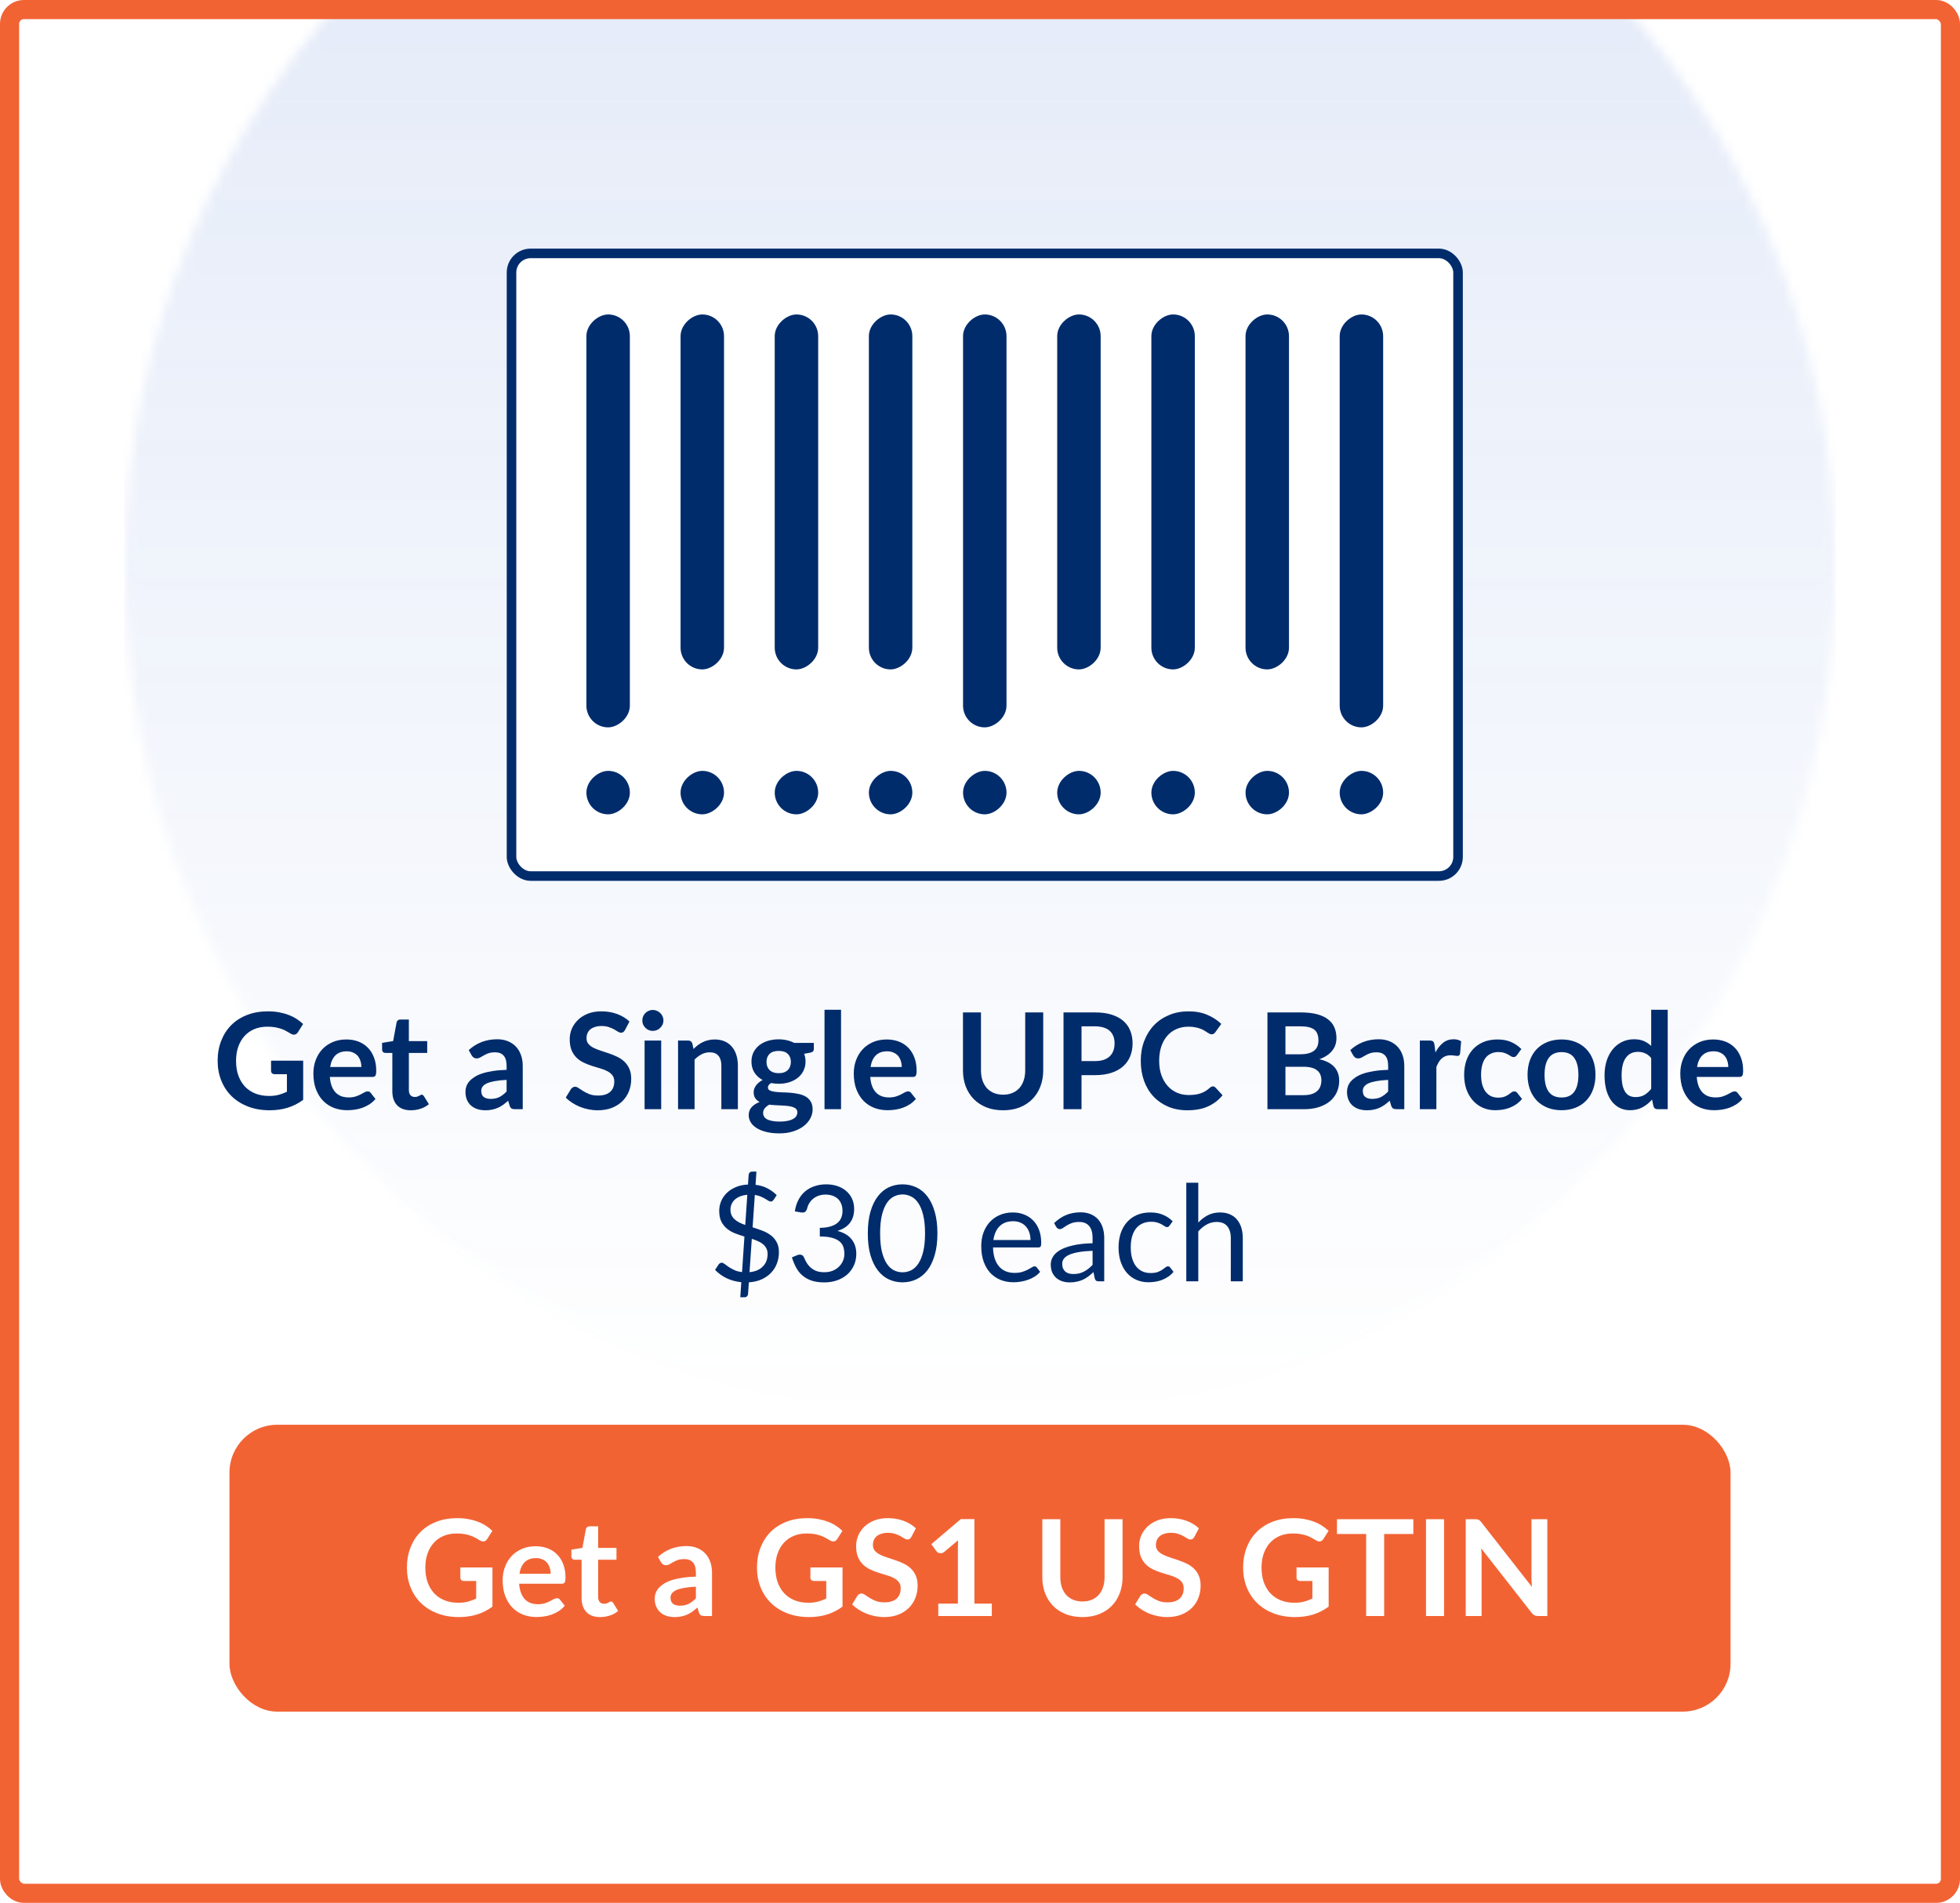 <svg width="205" height="199" viewBox="0 0 205 199" fill="none" xmlns="http://www.w3.org/2000/svg">
<rect width="205" height="199" fill="white"/>
<mask id="mask0_374_1144" style="mask-type:alpha" maskUnits="userSpaceOnUse" x="0" y="0" width="205" height="199">
<rect x="1" y="1" width="203" height="197" rx="1.5" fill="white" stroke="#002C6C" stroke-width="2"/>
</mask>
<g mask="url(#mask0_374_1144)">
<g opacity="0.15">
<mask id="mask1_374_1144" style="mask-type:alpha" maskUnits="userSpaceOnUse" x="13" y="-30" width="179" height="179">
<circle cx="89.5" cy="89.5" r="89.5" transform="matrix(-4.37114e-08 1 1 4.37114e-08 13 -30)" fill="#3366CC"/>
</mask>
<g mask="url(#mask1_374_1144)">
<path d="M13 149L13 -30L192 -30L192 149L13 149Z" fill="url(#paint0_linear_374_1144)"/>
</g>
</g>
</g>
<path d="M31.71 110.925V115.02C31.197 115.398 30.649 115.676 30.065 115.853C29.487 116.026 28.866 116.112 28.203 116.112C27.377 116.112 26.628 115.984 25.956 115.727C25.289 115.47 24.717 115.113 24.241 114.656C23.77 114.199 23.406 113.653 23.149 113.018C22.893 112.383 22.764 111.69 22.764 110.939C22.764 110.178 22.888 109.481 23.135 108.846C23.383 108.211 23.733 107.665 24.185 107.208C24.643 106.751 25.196 106.396 25.844 106.144C26.493 105.892 27.221 105.766 28.028 105.766C28.439 105.766 28.822 105.799 29.176 105.864C29.536 105.929 29.867 106.02 30.17 106.137C30.478 106.249 30.758 106.387 31.01 106.55C31.262 106.713 31.493 106.893 31.703 107.089L31.164 107.943C31.08 108.078 30.971 108.162 30.835 108.195C30.7 108.223 30.553 108.188 30.394 108.09C30.24 108.001 30.086 107.913 29.932 107.824C29.778 107.735 29.606 107.658 29.414 107.593C29.228 107.528 29.015 107.474 28.777 107.432C28.544 107.39 28.273 107.369 27.965 107.369C27.466 107.369 27.013 107.453 26.607 107.621C26.206 107.789 25.863 108.029 25.578 108.342C25.294 108.655 25.074 109.03 24.92 109.469C24.766 109.908 24.689 110.398 24.689 110.939C24.689 111.518 24.771 112.036 24.934 112.493C25.102 112.946 25.336 113.331 25.634 113.648C25.938 113.961 26.302 114.201 26.726 114.369C27.151 114.532 27.625 114.614 28.147 114.614C28.521 114.614 28.854 114.574 29.148 114.495C29.442 114.416 29.729 114.308 30.009 114.173V112.339H28.735C28.614 112.339 28.518 112.306 28.448 112.241C28.383 112.171 28.35 112.087 28.35 111.989V110.925H31.71ZM37.796 111.583C37.796 111.359 37.764 111.149 37.698 110.953C37.638 110.752 37.544 110.577 37.418 110.428C37.292 110.279 37.131 110.162 36.935 110.078C36.744 109.989 36.52 109.945 36.263 109.945C35.764 109.945 35.37 110.087 35.08 110.372C34.796 110.657 34.614 111.06 34.534 111.583H37.796ZM34.499 112.626C34.527 112.995 34.593 113.314 34.695 113.585C34.798 113.851 34.933 114.073 35.101 114.25C35.269 114.423 35.468 114.553 35.696 114.642C35.93 114.726 36.186 114.768 36.466 114.768C36.746 114.768 36.987 114.735 37.187 114.67C37.393 114.605 37.57 114.532 37.719 114.453C37.873 114.374 38.006 114.301 38.118 114.236C38.235 114.171 38.347 114.138 38.454 114.138C38.599 114.138 38.706 114.192 38.776 114.299L39.273 114.929C39.082 115.153 38.867 115.342 38.629 115.496C38.391 115.645 38.142 115.767 37.88 115.86C37.624 115.949 37.36 116.012 37.089 116.049C36.823 116.086 36.564 116.105 36.312 116.105C35.813 116.105 35.349 116.023 34.919 115.86C34.49 115.692 34.117 115.447 33.799 115.125C33.482 114.798 33.232 114.397 33.05 113.921C32.868 113.44 32.777 112.885 32.777 112.255C32.777 111.765 32.857 111.305 33.015 110.876C33.174 110.442 33.4 110.066 33.694 109.749C33.993 109.427 34.355 109.173 34.779 108.986C35.209 108.799 35.692 108.706 36.228 108.706C36.681 108.706 37.099 108.778 37.481 108.923C37.864 109.068 38.193 109.28 38.468 109.56C38.744 109.835 38.958 110.176 39.112 110.582C39.271 110.983 39.35 111.443 39.35 111.961C39.35 112.222 39.322 112.4 39.266 112.493C39.21 112.582 39.103 112.626 38.944 112.626H34.499ZM42.974 116.112C42.348 116.112 41.868 115.937 41.532 115.587C41.2 115.232 41.035 114.745 41.035 114.124V110.113H40.3C40.206 110.113 40.127 110.083 40.062 110.022C39.996 109.961 39.964 109.87 39.964 109.749V109.063L41.119 108.874L41.483 106.914C41.506 106.821 41.55 106.748 41.616 106.697C41.681 106.646 41.765 106.62 41.868 106.62H42.764V108.881H44.682V110.113H42.764V114.005C42.764 114.229 42.817 114.404 42.925 114.53C43.037 114.656 43.188 114.719 43.38 114.719C43.487 114.719 43.576 114.707 43.646 114.684C43.72 114.656 43.783 114.628 43.835 114.6C43.891 114.572 43.94 114.546 43.982 114.523C44.024 114.495 44.066 114.481 44.108 114.481C44.159 114.481 44.201 114.495 44.234 114.523C44.266 114.546 44.301 114.584 44.339 114.635L44.857 115.475C44.605 115.685 44.315 115.844 43.989 115.951C43.662 116.058 43.324 116.112 42.974 116.112ZM52.987 112.934C52.487 112.957 52.068 113.002 51.727 113.067C51.386 113.128 51.113 113.207 50.908 113.305C50.703 113.403 50.556 113.517 50.467 113.648C50.378 113.779 50.334 113.921 50.334 114.075C50.334 114.378 50.422 114.595 50.6 114.726C50.782 114.857 51.017 114.922 51.307 114.922C51.661 114.922 51.967 114.859 52.224 114.733C52.485 114.602 52.739 114.406 52.987 114.145V112.934ZM49.025 109.819C49.851 109.063 50.845 108.685 52.007 108.685C52.427 108.685 52.803 108.755 53.134 108.895C53.465 109.03 53.745 109.222 53.974 109.469C54.203 109.712 54.375 110.003 54.492 110.344C54.613 110.685 54.674 111.058 54.674 111.464V116H53.89C53.727 116 53.6 115.977 53.512 115.93C53.423 115.879 53.353 115.778 53.302 115.629L53.148 115.111C52.966 115.274 52.788 115.419 52.616 115.545C52.443 115.666 52.264 115.769 52.077 115.853C51.89 115.937 51.69 116 51.475 116.042C51.265 116.089 51.032 116.112 50.775 116.112C50.471 116.112 50.191 116.072 49.935 115.993C49.678 115.909 49.456 115.785 49.27 115.622C49.083 115.459 48.938 115.256 48.836 115.013C48.733 114.77 48.682 114.488 48.682 114.166C48.682 113.984 48.712 113.804 48.773 113.627C48.834 113.445 48.931 113.272 49.067 113.109C49.207 112.946 49.386 112.792 49.606 112.647C49.825 112.502 50.093 112.376 50.411 112.269C50.733 112.162 51.106 112.075 51.531 112.01C51.956 111.94 52.441 111.898 52.987 111.884V111.464C52.987 110.983 52.884 110.629 52.679 110.4C52.474 110.167 52.177 110.05 51.79 110.05C51.51 110.05 51.276 110.083 51.09 110.148C50.908 110.213 50.747 110.288 50.607 110.372C50.467 110.451 50.339 110.524 50.222 110.589C50.11 110.654 49.984 110.687 49.844 110.687C49.722 110.687 49.62 110.657 49.536 110.596C49.452 110.531 49.384 110.456 49.333 110.372L49.025 109.819ZM65.37 107.719C65.314 107.817 65.253 107.889 65.188 107.936C65.127 107.978 65.05 107.999 64.957 107.999C64.859 107.999 64.751 107.964 64.635 107.894C64.522 107.819 64.387 107.738 64.228 107.649C64.07 107.56 63.883 107.481 63.669 107.411C63.459 107.336 63.209 107.299 62.919 107.299C62.658 107.299 62.429 107.332 62.233 107.397C62.038 107.458 61.872 107.544 61.736 107.656C61.606 107.768 61.508 107.903 61.443 108.062C61.377 108.216 61.344 108.386 61.344 108.573C61.344 108.811 61.41 109.009 61.541 109.168C61.676 109.327 61.853 109.462 62.072 109.574C62.292 109.686 62.541 109.786 62.822 109.875C63.102 109.964 63.389 110.059 63.682 110.162C63.977 110.26 64.263 110.377 64.543 110.512C64.823 110.643 65.073 110.811 65.293 111.016C65.512 111.217 65.687 111.464 65.817 111.758C65.953 112.052 66.02 112.409 66.02 112.829C66.02 113.286 65.941 113.716 65.782 114.117C65.629 114.514 65.4 114.861 65.097 115.16C64.798 115.454 64.431 115.687 63.998 115.86C63.563 116.028 63.066 116.112 62.507 116.112C62.184 116.112 61.867 116.079 61.554 116.014C61.242 115.953 60.941 115.865 60.651 115.748C60.367 115.631 60.099 115.491 59.846 115.328C59.594 115.165 59.37 114.983 59.175 114.782L59.727 113.879C59.774 113.814 59.835 113.76 59.91 113.718C59.984 113.671 60.063 113.648 60.148 113.648C60.264 113.648 60.39 113.697 60.526 113.795C60.661 113.888 60.822 113.993 61.008 114.11C61.195 114.227 61.412 114.334 61.66 114.432C61.911 114.525 62.212 114.572 62.562 114.572C63.099 114.572 63.514 114.446 63.809 114.194C64.103 113.937 64.249 113.571 64.249 113.095C64.249 112.829 64.182 112.612 64.046 112.444C63.916 112.276 63.741 112.136 63.522 112.024C63.302 111.907 63.053 111.809 62.773 111.73C62.492 111.651 62.208 111.564 61.919 111.471C61.629 111.378 61.344 111.266 61.065 111.135C60.785 111.004 60.535 110.834 60.316 110.624C60.096 110.414 59.919 110.153 59.783 109.84C59.653 109.523 59.587 109.133 59.587 108.671C59.587 108.302 59.66 107.943 59.804 107.593C59.954 107.243 60.169 106.933 60.449 106.662C60.728 106.391 61.074 106.174 61.484 106.011C61.895 105.848 62.367 105.766 62.898 105.766C63.496 105.766 64.046 105.859 64.55 106.046C65.055 106.233 65.484 106.494 65.838 106.83L65.37 107.719ZM69.155 108.818V116H67.419V108.818H69.155ZM69.393 106.725C69.393 106.874 69.362 107.014 69.302 107.145C69.241 107.276 69.159 107.39 69.057 107.488C68.959 107.586 68.842 107.665 68.707 107.726C68.572 107.782 68.427 107.81 68.273 107.81C68.124 107.81 67.981 107.782 67.846 107.726C67.715 107.665 67.601 107.586 67.503 107.488C67.405 107.39 67.326 107.276 67.265 107.145C67.209 107.014 67.181 106.874 67.181 106.725C67.181 106.571 67.209 106.426 67.265 106.291C67.326 106.156 67.405 106.039 67.503 105.941C67.601 105.843 67.715 105.766 67.846 105.71C67.981 105.649 68.124 105.619 68.273 105.619C68.427 105.619 68.572 105.649 68.707 105.71C68.842 105.766 68.959 105.843 69.057 105.941C69.159 106.039 69.241 106.156 69.302 106.291C69.362 106.426 69.393 106.571 69.393 106.725ZM72.534 109.7C72.679 109.555 72.831 109.422 72.99 109.301C73.153 109.175 73.323 109.07 73.501 108.986C73.683 108.897 73.876 108.83 74.082 108.783C74.287 108.732 74.511 108.706 74.754 108.706C75.145 108.706 75.493 108.774 75.796 108.909C76.1 109.04 76.352 109.226 76.552 109.469C76.758 109.707 76.912 109.994 77.014 110.33C77.122 110.661 77.175 111.028 77.175 111.429V116H75.447V111.429C75.447 110.99 75.346 110.652 75.145 110.414C74.945 110.171 74.639 110.05 74.228 110.05C73.93 110.05 73.65 110.118 73.388 110.253C73.127 110.388 72.88 110.573 72.647 110.806V116H70.918V108.818H71.975C72.198 108.818 72.346 108.923 72.415 109.133L72.534 109.7ZM81.445 112.234C81.659 112.234 81.846 112.206 82.005 112.15C82.163 112.089 82.294 112.008 82.397 111.905C82.504 111.802 82.584 111.679 82.635 111.534C82.691 111.389 82.719 111.231 82.719 111.058C82.719 110.703 82.612 110.423 82.397 110.218C82.187 110.008 81.87 109.903 81.445 109.903C81.02 109.903 80.701 110.008 80.486 110.218C80.276 110.423 80.171 110.703 80.171 111.058C80.171 111.226 80.197 111.382 80.248 111.527C80.304 111.672 80.383 111.798 80.486 111.905C80.593 112.008 80.726 112.089 80.885 112.15C81.048 112.206 81.235 112.234 81.445 112.234ZM83.398 116.322C83.398 116.182 83.356 116.068 83.272 115.979C83.188 115.89 83.073 115.823 82.929 115.776C82.784 115.725 82.614 115.687 82.418 115.664C82.227 115.641 82.021 115.624 81.802 115.615C81.587 115.601 81.363 115.589 81.13 115.58C80.901 115.571 80.677 115.552 80.458 115.524C80.266 115.631 80.11 115.757 79.989 115.902C79.872 116.047 79.814 116.215 79.814 116.406C79.814 116.532 79.844 116.649 79.905 116.756C79.97 116.868 80.07 116.964 80.206 117.043C80.346 117.122 80.525 117.183 80.745 117.225C80.964 117.272 81.233 117.295 81.55 117.295C81.872 117.295 82.15 117.269 82.383 117.218C82.616 117.171 82.808 117.104 82.957 117.015C83.111 116.931 83.223 116.828 83.293 116.707C83.363 116.59 83.398 116.462 83.398 116.322ZM85.12 109.063V109.707C85.12 109.912 84.996 110.038 84.749 110.085L84.105 110.204C84.203 110.451 84.252 110.722 84.252 111.016C84.252 111.371 84.18 111.693 84.035 111.982C83.895 112.267 83.699 112.509 83.447 112.71C83.195 112.911 82.896 113.067 82.551 113.179C82.21 113.286 81.841 113.34 81.445 113.34C81.305 113.34 81.169 113.333 81.039 113.319C80.908 113.305 80.78 113.286 80.654 113.263C80.43 113.398 80.318 113.55 80.318 113.718C80.318 113.863 80.383 113.97 80.514 114.04C80.649 114.105 80.826 114.152 81.046 114.18C81.265 114.208 81.515 114.227 81.795 114.236C82.075 114.241 82.362 114.255 82.656 114.278C82.95 114.301 83.237 114.343 83.517 114.404C83.797 114.46 84.046 114.551 84.266 114.677C84.485 114.803 84.66 114.976 84.791 115.195C84.926 115.41 84.994 115.687 84.994 116.028C84.994 116.345 84.915 116.653 84.756 116.952C84.602 117.251 84.376 117.517 84.077 117.75C83.783 117.983 83.419 118.17 82.985 118.31C82.555 118.455 82.066 118.527 81.515 118.527C80.974 118.527 80.502 118.473 80.101 118.366C79.7 118.263 79.366 118.123 79.1 117.946C78.834 117.773 78.635 117.573 78.505 117.344C78.374 117.115 78.309 116.877 78.309 116.63C78.309 116.294 78.409 116.014 78.61 115.79C78.815 115.561 79.095 115.379 79.45 115.244C79.258 115.146 79.107 115.015 78.995 114.852C78.883 114.689 78.827 114.474 78.827 114.208C78.827 114.101 78.846 113.991 78.883 113.879C78.925 113.762 78.983 113.648 79.058 113.536C79.137 113.424 79.235 113.319 79.352 113.221C79.469 113.118 79.606 113.027 79.765 112.948C79.401 112.752 79.114 112.491 78.904 112.164C78.698 111.837 78.596 111.455 78.596 111.016C78.596 110.661 78.666 110.342 78.806 110.057C78.951 109.768 79.149 109.523 79.401 109.322C79.657 109.117 79.959 108.96 80.304 108.853C80.654 108.746 81.034 108.692 81.445 108.692C81.753 108.692 82.042 108.725 82.313 108.79C82.584 108.851 82.831 108.942 83.055 109.063H85.12ZM87.966 105.598V116H86.237V105.598H87.966ZM94.316 111.583C94.316 111.359 94.283 111.149 94.218 110.953C94.157 110.752 94.064 110.577 93.938 110.428C93.812 110.279 93.651 110.162 93.455 110.078C93.264 109.989 93.04 109.945 92.783 109.945C92.284 109.945 91.889 110.087 91.6 110.372C91.315 110.657 91.133 111.06 91.054 111.583H94.316ZM91.019 112.626C91.047 112.995 91.112 113.314 91.215 113.585C91.318 113.851 91.453 114.073 91.621 114.25C91.789 114.423 91.987 114.553 92.216 114.642C92.449 114.726 92.706 114.768 92.986 114.768C93.266 114.768 93.506 114.735 93.707 114.67C93.912 114.605 94.09 114.532 94.239 114.453C94.393 114.374 94.526 114.301 94.638 114.236C94.755 114.171 94.867 114.138 94.974 114.138C95.119 114.138 95.226 114.192 95.296 114.299L95.793 114.929C95.602 115.153 95.387 115.342 95.149 115.496C94.911 115.645 94.661 115.767 94.4 115.86C94.143 115.949 93.88 116.012 93.609 116.049C93.343 116.086 93.084 116.105 92.832 116.105C92.333 116.105 91.868 116.023 91.439 115.86C91.01 115.692 90.636 115.447 90.319 115.125C90.002 114.798 89.752 114.397 89.57 113.921C89.388 113.44 89.297 112.885 89.297 112.255C89.297 111.765 89.376 111.305 89.535 110.876C89.694 110.442 89.92 110.066 90.214 109.749C90.513 109.427 90.874 109.173 91.299 108.986C91.728 108.799 92.211 108.706 92.748 108.706C93.201 108.706 93.618 108.778 94.001 108.923C94.384 109.068 94.713 109.28 94.988 109.56C95.263 109.835 95.478 110.176 95.632 110.582C95.791 110.983 95.87 111.443 95.87 111.961C95.87 112.222 95.842 112.4 95.786 112.493C95.73 112.582 95.623 112.626 95.464 112.626H91.019ZM104.919 114.481C105.283 114.481 105.607 114.42 105.892 114.299C106.181 114.178 106.424 114.007 106.62 113.788C106.816 113.569 106.965 113.303 107.068 112.99C107.175 112.677 107.229 112.327 107.229 111.94V105.878H109.112V111.94C109.112 112.542 109.014 113.1 108.818 113.613C108.626 114.122 108.349 114.563 107.985 114.936C107.625 115.305 107.187 115.594 106.669 115.804C106.151 116.009 105.567 116.112 104.919 116.112C104.265 116.112 103.68 116.009 103.162 115.804C102.644 115.594 102.203 115.305 101.839 114.936C101.479 114.563 101.202 114.122 101.006 113.613C100.814 113.1 100.719 112.542 100.719 111.94V105.878H102.602V111.933C102.602 112.32 102.653 112.67 102.756 112.983C102.863 113.296 103.015 113.564 103.211 113.788C103.411 114.007 103.654 114.178 103.939 114.299C104.228 114.42 104.555 114.481 104.919 114.481ZM114.525 110.967C114.871 110.967 115.172 110.925 115.428 110.841C115.685 110.752 115.897 110.629 116.065 110.47C116.238 110.307 116.366 110.111 116.45 109.882C116.534 109.649 116.576 109.39 116.576 109.105C116.576 108.834 116.534 108.589 116.45 108.37C116.366 108.151 116.24 107.964 116.072 107.81C115.904 107.656 115.692 107.539 115.435 107.46C115.179 107.376 114.875 107.334 114.525 107.334H113.118V110.967H114.525ZM114.525 105.878C115.202 105.878 115.788 105.957 116.282 106.116C116.777 106.275 117.185 106.496 117.507 106.781C117.829 107.066 118.067 107.406 118.221 107.803C118.38 108.2 118.459 108.634 118.459 109.105C118.459 109.595 118.378 110.045 118.214 110.456C118.051 110.862 117.806 111.212 117.479 111.506C117.153 111.8 116.742 112.029 116.247 112.192C115.757 112.355 115.183 112.437 114.525 112.437H113.118V116H111.235V105.878H114.525ZM126.854 113.613C126.957 113.613 127.048 113.653 127.127 113.732L127.869 114.537C127.459 115.046 126.952 115.435 126.35 115.706C125.753 115.977 125.034 116.112 124.194 116.112C123.443 116.112 122.766 115.984 122.164 115.727C121.567 115.47 121.056 115.113 120.631 114.656C120.207 114.199 119.88 113.653 119.651 113.018C119.427 112.383 119.315 111.69 119.315 110.939C119.315 110.178 119.437 109.483 119.679 108.853C119.922 108.218 120.263 107.672 120.701 107.215C121.145 106.758 121.672 106.403 122.283 106.151C122.895 105.894 123.571 105.766 124.313 105.766C125.051 105.766 125.704 105.887 126.273 106.13C126.847 106.373 127.335 106.69 127.736 107.082L127.106 107.957C127.069 108.013 127.02 108.062 126.959 108.104C126.903 108.146 126.824 108.167 126.721 108.167C126.651 108.167 126.579 108.148 126.504 108.111C126.43 108.069 126.348 108.02 126.259 107.964C126.171 107.903 126.068 107.838 125.951 107.768C125.835 107.698 125.699 107.635 125.545 107.579C125.391 107.518 125.212 107.469 125.006 107.432C124.806 107.39 124.572 107.369 124.306 107.369C123.854 107.369 123.438 107.451 123.06 107.614C122.687 107.773 122.365 108.006 122.094 108.314C121.824 108.617 121.614 108.991 121.464 109.434C121.315 109.873 121.24 110.374 121.24 110.939C121.24 111.508 121.32 112.015 121.478 112.458C121.642 112.901 121.861 113.275 122.136 113.578C122.412 113.881 122.736 114.115 123.109 114.278C123.483 114.437 123.884 114.516 124.313 114.516C124.57 114.516 124.801 114.502 125.006 114.474C125.216 114.446 125.408 114.402 125.58 114.341C125.758 114.28 125.923 114.203 126.077 114.11C126.236 114.012 126.392 113.893 126.546 113.753C126.593 113.711 126.642 113.678 126.693 113.655C126.745 113.627 126.798 113.613 126.854 113.613ZM136.351 114.53C136.701 114.53 136.995 114.488 137.233 114.404C137.471 114.32 137.66 114.208 137.8 114.068C137.944 113.928 138.047 113.765 138.108 113.578C138.173 113.391 138.206 113.193 138.206 112.983C138.206 112.764 138.171 112.568 138.101 112.395C138.031 112.218 137.921 112.068 137.772 111.947C137.622 111.821 137.429 111.725 137.191 111.66C136.957 111.595 136.675 111.562 136.344 111.562H134.447V114.53H136.351ZM134.447 107.334V110.26H135.945C136.589 110.26 137.074 110.143 137.401 109.91C137.732 109.677 137.898 109.306 137.898 108.797C137.898 108.27 137.748 107.894 137.45 107.67C137.151 107.446 136.684 107.334 136.05 107.334H134.447ZM136.05 105.878C136.712 105.878 137.279 105.941 137.751 106.067C138.222 106.193 138.607 106.373 138.906 106.606C139.209 106.839 139.431 107.122 139.571 107.453C139.711 107.784 139.781 108.158 139.781 108.573C139.781 108.811 139.746 109.04 139.676 109.259C139.606 109.474 139.496 109.677 139.347 109.868C139.202 110.055 139.015 110.225 138.787 110.379C138.563 110.533 138.294 110.664 137.982 110.771C139.372 111.084 140.068 111.835 140.068 113.025C140.068 113.454 139.986 113.851 139.823 114.215C139.659 114.579 139.421 114.894 139.109 115.16C138.796 115.421 138.411 115.627 137.954 115.776C137.496 115.925 136.974 116 136.386 116H132.564V105.878H136.05ZM145.19 112.934C144.691 112.957 144.271 113.002 143.93 113.067C143.589 113.128 143.316 113.207 143.111 113.305C142.906 113.403 142.759 113.517 142.67 113.648C142.581 113.779 142.537 113.921 142.537 114.075C142.537 114.378 142.626 114.595 142.803 114.726C142.985 114.857 143.221 114.922 143.51 114.922C143.865 114.922 144.17 114.859 144.427 114.733C144.688 114.602 144.943 114.406 145.19 114.145V112.934ZM141.228 109.819C142.054 109.063 143.048 108.685 144.21 108.685C144.63 108.685 145.006 108.755 145.337 108.895C145.668 109.03 145.948 109.222 146.177 109.469C146.406 109.712 146.578 110.003 146.695 110.344C146.816 110.685 146.877 111.058 146.877 111.464V116H146.093C145.93 116 145.804 115.977 145.715 115.93C145.626 115.879 145.556 115.778 145.505 115.629L145.351 115.111C145.169 115.274 144.992 115.419 144.819 115.545C144.646 115.666 144.467 115.769 144.28 115.853C144.093 115.937 143.893 116 143.678 116.042C143.468 116.089 143.235 116.112 142.978 116.112C142.675 116.112 142.395 116.072 142.138 115.993C141.881 115.909 141.66 115.785 141.473 115.622C141.286 115.459 141.142 115.256 141.039 115.013C140.936 114.77 140.885 114.488 140.885 114.166C140.885 113.984 140.915 113.804 140.976 113.627C141.037 113.445 141.135 113.272 141.27 113.109C141.41 112.946 141.59 112.792 141.809 112.647C142.028 112.502 142.297 112.376 142.614 112.269C142.936 112.162 143.309 112.075 143.734 112.01C144.159 111.94 144.644 111.898 145.19 111.884V111.464C145.19 110.983 145.087 110.629 144.882 110.4C144.677 110.167 144.38 110.05 143.993 110.05C143.713 110.05 143.48 110.083 143.293 110.148C143.111 110.213 142.95 110.288 142.81 110.372C142.67 110.451 142.542 110.524 142.425 110.589C142.313 110.654 142.187 110.687 142.047 110.687C141.926 110.687 141.823 110.657 141.739 110.596C141.655 110.531 141.587 110.456 141.536 110.372L141.228 109.819ZM150.136 110.064C150.36 109.635 150.626 109.299 150.934 109.056C151.242 108.809 151.606 108.685 152.026 108.685C152.358 108.685 152.624 108.757 152.824 108.902L152.712 110.197C152.689 110.281 152.654 110.342 152.607 110.379C152.565 110.412 152.507 110.428 152.432 110.428C152.362 110.428 152.257 110.416 152.117 110.393C151.982 110.37 151.849 110.358 151.718 110.358C151.527 110.358 151.357 110.386 151.207 110.442C151.058 110.498 150.923 110.58 150.801 110.687C150.685 110.79 150.58 110.916 150.486 111.065C150.398 111.214 150.314 111.385 150.234 111.576V116H148.505V108.818H149.52C149.698 108.818 149.821 108.851 149.891 108.916C149.961 108.977 150.008 109.089 150.031 109.252L150.136 110.064ZM158.668 110.337C158.617 110.402 158.565 110.454 158.514 110.491C158.467 110.528 158.397 110.547 158.304 110.547C158.215 110.547 158.129 110.521 158.045 110.47C157.961 110.414 157.861 110.353 157.744 110.288C157.627 110.218 157.487 110.157 157.324 110.106C157.165 110.05 156.967 110.022 156.729 110.022C156.426 110.022 156.16 110.078 155.931 110.19C155.702 110.297 155.511 110.454 155.357 110.659C155.208 110.864 155.096 111.114 155.021 111.408C154.946 111.697 154.909 112.026 154.909 112.395C154.909 112.778 154.949 113.118 155.028 113.417C155.112 113.716 155.231 113.968 155.385 114.173C155.539 114.374 155.726 114.528 155.945 114.635C156.164 114.738 156.412 114.789 156.687 114.789C156.962 114.789 157.184 114.756 157.352 114.691C157.525 114.621 157.669 114.546 157.786 114.467C157.903 114.383 158.003 114.308 158.087 114.243C158.176 114.173 158.274 114.138 158.381 114.138C158.521 114.138 158.626 114.192 158.696 114.299L159.193 114.929C159.002 115.153 158.794 115.342 158.57 115.496C158.346 115.645 158.113 115.767 157.87 115.86C157.632 115.949 157.385 116.012 157.128 116.049C156.876 116.086 156.624 116.105 156.372 116.105C155.929 116.105 155.511 116.023 155.119 115.86C154.727 115.692 154.384 115.449 154.09 115.132C153.796 114.815 153.563 114.427 153.39 113.97C153.222 113.508 153.138 112.983 153.138 112.395C153.138 111.868 153.213 111.38 153.362 110.932C153.516 110.479 153.74 110.09 154.034 109.763C154.328 109.432 154.692 109.173 155.126 108.986C155.56 108.799 156.059 108.706 156.624 108.706C157.161 108.706 157.63 108.792 158.031 108.965C158.437 109.138 158.801 109.385 159.123 109.707L158.668 110.337ZM163.332 108.706C163.864 108.706 164.347 108.792 164.781 108.965C165.219 109.138 165.593 109.383 165.901 109.7C166.213 110.017 166.454 110.405 166.622 110.862C166.79 111.319 166.874 111.83 166.874 112.395C166.874 112.964 166.79 113.478 166.622 113.935C166.454 114.392 166.213 114.782 165.901 115.104C165.593 115.426 165.219 115.673 164.781 115.846C164.347 116.019 163.864 116.105 163.332 116.105C162.795 116.105 162.307 116.019 161.869 115.846C161.43 115.673 161.054 115.426 160.742 115.104C160.434 114.782 160.193 114.392 160.021 113.935C159.853 113.478 159.769 112.964 159.769 112.395C159.769 111.83 159.853 111.319 160.021 110.862C160.193 110.405 160.434 110.017 160.742 109.7C161.054 109.383 161.43 109.138 161.869 108.965C162.307 108.792 162.795 108.706 163.332 108.706ZM163.332 114.775C163.929 114.775 164.37 114.574 164.655 114.173C164.944 113.772 165.089 113.184 165.089 112.409C165.089 111.634 164.944 111.044 164.655 110.638C164.37 110.232 163.929 110.029 163.332 110.029C162.725 110.029 162.275 110.234 161.981 110.645C161.691 111.051 161.547 111.639 161.547 112.409C161.547 113.179 161.691 113.767 161.981 114.173C162.275 114.574 162.725 114.775 163.332 114.775ZM172.701 110.652C172.505 110.414 172.29 110.246 172.057 110.148C171.828 110.05 171.581 110.001 171.315 110.001C171.054 110.001 170.818 110.05 170.608 110.148C170.398 110.246 170.218 110.395 170.069 110.596C169.92 110.792 169.805 111.044 169.726 111.352C169.647 111.655 169.607 112.015 169.607 112.43C169.607 112.85 169.64 113.207 169.705 113.501C169.775 113.79 169.873 114.028 169.999 114.215C170.125 114.397 170.279 114.53 170.461 114.614C170.643 114.693 170.846 114.733 171.07 114.733C171.429 114.733 171.735 114.658 171.987 114.509C172.239 114.36 172.477 114.147 172.701 113.872V110.652ZM174.43 105.598V116H173.373C173.144 116 173 115.895 172.939 115.685L172.792 114.992C172.503 115.323 172.169 115.592 171.791 115.797C171.418 116.002 170.981 116.105 170.482 116.105C170.09 116.105 169.731 116.023 169.404 115.86C169.077 115.697 168.795 115.461 168.557 115.153C168.324 114.84 168.142 114.455 168.011 113.998C167.885 113.541 167.822 113.018 167.822 112.43C167.822 111.898 167.894 111.403 168.039 110.946C168.184 110.489 168.391 110.092 168.662 109.756C168.933 109.42 169.257 109.159 169.635 108.972C170.013 108.781 170.438 108.685 170.909 108.685C171.31 108.685 171.653 108.748 171.938 108.874C172.223 109 172.477 109.17 172.701 109.385V105.598H174.43ZM180.763 111.583C180.763 111.359 180.731 111.149 180.665 110.953C180.605 110.752 180.511 110.577 180.385 110.428C180.259 110.279 180.098 110.162 179.902 110.078C179.711 109.989 179.487 109.945 179.23 109.945C178.731 109.945 178.337 110.087 178.047 110.372C177.763 110.657 177.581 111.06 177.501 111.583H180.763ZM177.466 112.626C177.494 112.995 177.56 113.314 177.662 113.585C177.765 113.851 177.9 114.073 178.068 114.25C178.236 114.423 178.435 114.553 178.663 114.642C178.897 114.726 179.153 114.768 179.433 114.768C179.713 114.768 179.954 114.735 180.154 114.67C180.36 114.605 180.537 114.532 180.686 114.453C180.84 114.374 180.973 114.301 181.085 114.236C181.202 114.171 181.314 114.138 181.421 114.138C181.566 114.138 181.673 114.192 181.743 114.299L182.24 114.929C182.049 115.153 181.834 115.342 181.596 115.496C181.358 115.645 181.109 115.767 180.847 115.86C180.591 115.949 180.327 116.012 180.056 116.049C179.79 116.086 179.531 116.105 179.279 116.105C178.78 116.105 178.316 116.023 177.886 115.86C177.457 115.692 177.084 115.447 176.766 115.125C176.449 114.798 176.199 114.397 176.017 113.921C175.835 113.44 175.744 112.885 175.744 112.255C175.744 111.765 175.824 111.305 175.982 110.876C176.141 110.442 176.367 110.066 176.661 109.749C176.96 109.427 177.322 109.173 177.746 108.986C178.176 108.799 178.659 108.706 179.195 108.706C179.648 108.706 180.066 108.778 180.448 108.923C180.831 109.068 181.16 109.28 181.435 109.56C181.711 109.835 181.925 110.176 182.079 110.582C182.238 110.983 182.317 111.443 182.317 111.961C182.317 112.222 182.289 112.4 182.233 112.493C182.177 112.582 182.07 112.626 181.911 112.626H177.466Z" fill="#002C6C"/>
<path d="M78.394 133.041C78.703 133.013 78.973 132.948 79.207 132.845C79.44 132.738 79.636 132.602 79.794 132.439C79.958 132.276 80.079 132.087 80.159 131.872C80.243 131.653 80.284 131.412 80.284 131.151C80.284 130.918 80.24 130.717 80.151 130.549C80.067 130.381 79.951 130.236 79.802 130.115C79.652 129.989 79.477 129.884 79.276 129.8C79.076 129.711 78.861 129.63 78.632 129.555L78.394 133.041ZM78.163 124.949C77.86 124.977 77.597 125.038 77.373 125.131C77.153 125.224 76.971 125.341 76.826 125.481C76.682 125.621 76.575 125.78 76.504 125.957C76.434 126.13 76.4 126.312 76.4 126.503C76.4 126.727 76.439 126.923 76.519 127.091C76.598 127.254 76.707 127.399 76.847 127.525C76.987 127.651 77.151 127.761 77.338 127.854C77.524 127.947 77.727 128.031 77.947 128.106L78.163 124.949ZM78.716 128.351C79.052 128.458 79.384 128.573 79.71 128.694C80.037 128.815 80.331 128.972 80.593 129.163C80.854 129.354 81.064 129.595 81.222 129.884C81.386 130.169 81.468 130.526 81.468 130.955C81.468 131.375 81.397 131.769 81.257 132.138C81.118 132.507 80.912 132.831 80.641 133.111C80.376 133.391 80.046 133.62 79.654 133.797C79.267 133.97 78.824 134.072 78.325 134.105L78.24 135.33C78.236 135.419 78.201 135.496 78.135 135.561C78.07 135.631 77.989 135.666 77.891 135.666H77.428L77.534 134.091C76.969 134.035 76.453 133.895 75.987 133.671C75.525 133.442 75.126 133.153 74.79 132.803L75.168 132.229C75.205 132.178 75.251 132.136 75.308 132.103C75.364 132.07 75.424 132.054 75.49 132.054C75.578 132.054 75.678 132.098 75.79 132.187C75.903 132.276 76.04 132.376 76.204 132.488C76.371 132.6 76.567 132.71 76.791 132.817C77.02 132.924 77.293 132.997 77.611 133.034L77.862 129.317C77.536 129.219 77.214 129.109 76.897 128.988C76.584 128.867 76.302 128.706 76.049 128.505C75.802 128.304 75.602 128.055 75.448 127.756C75.298 127.457 75.224 127.082 75.224 126.629C75.224 126.288 75.289 125.957 75.419 125.635C75.555 125.308 75.751 125.019 76.007 124.767C76.264 124.515 76.579 124.31 76.953 124.151C77.326 123.988 77.753 123.897 78.234 123.878L78.303 122.87C78.308 122.781 78.341 122.702 78.401 122.632C78.467 122.562 78.551 122.527 78.653 122.527H79.115L79.025 123.906C79.51 123.967 79.93 124.093 80.284 124.284C80.644 124.475 80.961 124.709 81.237 124.984L80.936 125.446C80.842 125.586 80.735 125.656 80.614 125.656C80.548 125.656 80.466 125.628 80.368 125.572C80.275 125.511 80.161 125.441 80.025 125.362C79.895 125.283 79.739 125.206 79.556 125.131C79.379 125.056 79.176 125 78.948 124.963L78.716 128.351ZM83.135 126.685C83.2 126.228 83.326 125.824 83.513 125.474C83.699 125.119 83.935 124.823 84.22 124.585C84.509 124.347 84.838 124.167 85.207 124.046C85.58 123.92 85.981 123.857 86.411 123.857C86.835 123.857 87.227 123.918 87.587 124.039C87.946 124.16 88.254 124.333 88.511 124.557C88.772 124.781 88.975 125.052 89.12 125.369C89.264 125.686 89.337 126.039 89.337 126.426C89.337 126.743 89.295 127.028 89.211 127.28C89.131 127.527 89.015 127.744 88.861 127.931C88.711 128.118 88.529 128.276 88.315 128.407C88.1 128.538 87.86 128.645 87.594 128.729C88.247 128.897 88.737 129.186 89.064 129.597C89.395 130.003 89.561 130.512 89.561 131.123C89.561 131.585 89.472 132 89.295 132.369C89.122 132.738 88.884 133.053 88.581 133.314C88.277 133.571 87.923 133.769 87.517 133.909C87.115 134.044 86.684 134.112 86.222 134.112C85.69 134.112 85.235 134.047 84.857 133.916C84.479 133.781 84.159 133.596 83.898 133.363C83.636 133.13 83.422 132.854 83.254 132.537C83.086 132.215 82.943 131.867 82.827 131.494L83.366 131.27C83.506 131.209 83.641 131.193 83.772 131.221C83.907 131.249 84.005 131.326 84.066 131.452C84.126 131.583 84.201 131.739 84.29 131.921C84.383 132.103 84.509 132.278 84.668 132.446C84.826 132.614 85.027 132.756 85.27 132.873C85.517 132.99 85.83 133.048 86.208 133.048C86.558 133.048 86.863 132.992 87.125 132.88C87.391 132.763 87.61 132.614 87.783 132.432C87.96 132.25 88.093 132.047 88.182 131.823C88.27 131.599 88.315 131.377 88.315 131.158C88.315 130.887 88.28 130.64 88.21 130.416C88.14 130.192 88.009 129.998 87.818 129.835C87.626 129.672 87.363 129.543 87.027 129.45C86.695 129.357 86.268 129.31 85.746 129.31V128.407C86.175 128.402 86.539 128.356 86.838 128.267C87.141 128.178 87.386 128.057 87.573 127.903C87.764 127.749 87.902 127.565 87.986 127.35C88.074 127.135 88.119 126.897 88.119 126.636C88.119 126.347 88.072 126.095 87.979 125.88C87.89 125.665 87.766 125.488 87.608 125.348C87.449 125.208 87.26 125.103 87.041 125.033C86.826 124.963 86.593 124.928 86.341 124.928C86.089 124.928 85.853 124.965 85.634 125.04C85.419 125.115 85.228 125.22 85.06 125.355C84.896 125.486 84.759 125.642 84.647 125.824C84.535 126.006 84.455 126.207 84.409 126.426C84.348 126.589 84.271 126.699 84.178 126.755C84.089 126.806 83.958 126.82 83.786 126.797L83.135 126.685ZM98.046 128.988C98.046 129.865 97.95 130.626 97.759 131.27C97.572 131.909 97.315 132.439 96.989 132.859C96.662 133.279 96.275 133.592 95.827 133.797C95.383 134.002 94.907 134.105 94.399 134.105C93.885 134.105 93.407 134.002 92.964 133.797C92.525 133.592 92.142 133.279 91.816 132.859C91.489 132.439 91.232 131.909 91.046 131.27C90.859 130.626 90.766 129.865 90.766 128.988C90.766 128.111 90.859 127.35 91.046 126.706C91.232 126.062 91.489 125.53 91.816 125.11C92.142 124.685 92.525 124.37 92.964 124.165C93.407 123.96 93.885 123.857 94.399 123.857C94.907 123.857 95.383 123.96 95.827 124.165C96.275 124.37 96.662 124.685 96.989 125.11C97.315 125.53 97.572 126.062 97.759 126.706C97.95 127.35 98.046 128.111 98.046 128.988ZM96.751 128.988C96.751 128.223 96.685 127.581 96.555 127.063C96.429 126.54 96.256 126.12 96.037 125.803C95.822 125.486 95.572 125.259 95.288 125.124C95.003 124.984 94.707 124.914 94.399 124.914C94.091 124.914 93.794 124.984 93.51 125.124C93.225 125.259 92.975 125.486 92.761 125.803C92.546 126.12 92.373 126.54 92.243 127.063C92.117 127.581 92.054 128.223 92.054 128.988C92.054 129.753 92.117 130.395 92.243 130.913C92.373 131.431 92.546 131.849 92.761 132.166C92.975 132.483 93.225 132.712 93.51 132.852C93.794 132.987 94.091 133.055 94.399 133.055C94.707 133.055 95.003 132.987 95.288 132.852C95.572 132.712 95.822 132.483 96.037 132.166C96.256 131.849 96.429 131.431 96.555 130.913C96.685 130.395 96.751 129.753 96.751 128.988ZM107.782 129.681C107.782 129.392 107.74 129.128 107.656 128.89C107.576 128.647 107.457 128.44 107.299 128.267C107.145 128.09 106.956 127.954 106.732 127.861C106.508 127.763 106.253 127.714 105.969 127.714C105.371 127.714 104.898 127.889 104.548 128.239C104.202 128.584 103.988 129.065 103.904 129.681H107.782ZM108.79 133.006C108.636 133.193 108.451 133.356 108.237 133.496C108.022 133.631 107.791 133.743 107.544 133.832C107.301 133.921 107.049 133.986 106.788 134.028C106.526 134.075 106.267 134.098 106.011 134.098C105.521 134.098 105.068 134.016 104.653 133.853C104.242 133.685 103.885 133.442 103.582 133.125C103.283 132.803 103.05 132.406 102.882 131.935C102.714 131.464 102.63 130.922 102.63 130.311C102.63 129.816 102.704 129.354 102.854 128.925C103.008 128.496 103.227 128.125 103.512 127.812C103.796 127.495 104.144 127.247 104.555 127.07C104.965 126.888 105.427 126.797 105.941 126.797C106.365 126.797 106.757 126.869 107.117 127.014C107.481 127.154 107.793 127.359 108.055 127.63C108.321 127.896 108.528 128.227 108.678 128.624C108.827 129.016 108.902 129.464 108.902 129.968C108.902 130.164 108.881 130.295 108.839 130.36C108.797 130.425 108.717 130.458 108.601 130.458H103.862C103.876 130.906 103.936 131.296 104.044 131.627C104.156 131.958 104.31 132.236 104.506 132.46C104.702 132.679 104.935 132.845 105.206 132.957C105.476 133.064 105.78 133.118 106.116 133.118C106.428 133.118 106.697 133.083 106.921 133.013C107.149 132.938 107.345 132.859 107.509 132.775C107.672 132.691 107.807 132.614 107.915 132.544C108.027 132.469 108.122 132.432 108.202 132.432C108.304 132.432 108.384 132.472 108.44 132.551L108.79 133.006ZM114.275 130.808C113.701 130.827 113.211 130.873 112.805 130.948C112.404 131.018 112.075 131.111 111.818 131.228C111.566 131.345 111.382 131.482 111.265 131.641C111.153 131.8 111.097 131.977 111.097 132.173C111.097 132.36 111.128 132.521 111.188 132.656C111.249 132.791 111.331 132.903 111.433 132.992C111.541 133.076 111.664 133.139 111.804 133.181C111.949 133.218 112.103 133.237 112.266 133.237C112.486 133.237 112.686 133.216 112.868 133.174C113.05 133.127 113.221 133.062 113.379 132.978C113.543 132.894 113.697 132.794 113.841 132.677C113.991 132.56 114.135 132.427 114.275 132.278V130.808ZM110.25 127.91C110.642 127.532 111.065 127.25 111.517 127.063C111.97 126.876 112.472 126.783 113.022 126.783C113.419 126.783 113.771 126.848 114.079 126.979C114.387 127.11 114.646 127.292 114.856 127.525C115.066 127.758 115.225 128.041 115.332 128.372C115.44 128.703 115.493 129.067 115.493 129.464V134H114.94C114.819 134 114.726 133.981 114.66 133.944C114.595 133.902 114.544 133.823 114.506 133.706L114.366 133.034C114.18 133.207 113.998 133.361 113.82 133.496C113.643 133.627 113.456 133.739 113.26 133.832C113.064 133.921 112.854 133.988 112.63 134.035C112.411 134.086 112.166 134.112 111.895 134.112C111.62 134.112 111.361 134.075 111.118 134C110.876 133.921 110.663 133.804 110.481 133.65C110.304 133.496 110.162 133.302 110.054 133.069C109.952 132.831 109.9 132.551 109.9 132.229C109.9 131.949 109.977 131.681 110.131 131.424C110.285 131.163 110.535 130.932 110.88 130.731C111.226 130.53 111.676 130.367 112.231 130.241C112.787 130.11 113.468 130.036 114.275 130.017V129.464C114.275 128.913 114.156 128.498 113.918 128.218C113.68 127.933 113.333 127.791 112.875 127.791C112.567 127.791 112.308 127.831 112.098 127.91C111.893 127.985 111.713 128.071 111.559 128.169C111.41 128.262 111.279 128.349 111.167 128.428C111.06 128.503 110.953 128.54 110.845 128.54C110.761 128.54 110.689 128.519 110.628 128.477C110.568 128.43 110.516 128.374 110.474 128.309L110.25 127.91ZM122.326 128.169C122.289 128.22 122.252 128.26 122.214 128.288C122.177 128.316 122.126 128.33 122.06 128.33C121.99 128.33 121.913 128.302 121.829 128.246C121.745 128.185 121.64 128.12 121.514 128.05C121.393 127.98 121.241 127.917 121.059 127.861C120.882 127.8 120.663 127.77 120.401 127.77C120.051 127.77 119.743 127.833 119.477 127.959C119.211 128.08 118.987 128.258 118.805 128.491C118.628 128.724 118.493 129.007 118.399 129.338C118.311 129.669 118.266 130.04 118.266 130.451C118.266 130.88 118.315 131.263 118.413 131.599C118.511 131.93 118.649 132.21 118.826 132.439C119.008 132.663 119.225 132.836 119.477 132.957C119.734 133.074 120.021 133.132 120.338 133.132C120.642 133.132 120.891 133.097 121.087 133.027C121.283 132.952 121.444 132.871 121.57 132.782C121.701 132.693 121.808 132.614 121.892 132.544C121.981 132.469 122.067 132.432 122.151 132.432C122.254 132.432 122.333 132.472 122.389 132.551L122.739 133.006C122.585 133.197 122.41 133.361 122.214 133.496C122.018 133.631 121.806 133.746 121.577 133.839C121.353 133.928 121.118 133.993 120.87 134.035C120.623 134.077 120.371 134.098 120.114 134.098C119.671 134.098 119.258 134.016 118.875 133.853C118.497 133.69 118.168 133.454 117.888 133.146C117.608 132.833 117.389 132.451 117.23 131.998C117.072 131.545 116.992 131.03 116.992 130.451C116.992 129.924 117.065 129.436 117.209 128.988C117.359 128.54 117.573 128.155 117.853 127.833C118.138 127.506 118.486 127.252 118.896 127.07C119.312 126.888 119.788 126.797 120.324 126.797C120.824 126.797 121.262 126.879 121.64 127.042C122.023 127.201 122.361 127.427 122.655 127.721L122.326 128.169ZM125.33 127.854C125.633 127.532 125.969 127.275 126.338 127.084C126.707 126.893 127.131 126.797 127.612 126.797C127.999 126.797 128.34 126.862 128.634 126.993C128.933 127.119 129.18 127.301 129.376 127.539C129.577 127.772 129.728 128.055 129.831 128.386C129.934 128.717 129.985 129.084 129.985 129.485V134H128.732V129.485C128.732 128.948 128.608 128.533 128.361 128.239C128.118 127.94 127.747 127.791 127.248 127.791C126.879 127.791 126.534 127.88 126.212 128.057C125.895 128.234 125.601 128.475 125.33 128.778V134H124.077V123.689H125.33V127.854Z" fill="#002C6C"/>
<rect x="24" y="149" width="157" height="30" rx="5" fill="#F26334"/>
<path d="M51.507 163.925V168.02C50.994 168.398 50.446 168.676 49.862 168.853C49.283 169.026 48.663 169.112 48 169.112C47.174 169.112 46.425 168.984 45.753 168.727C45.086 168.47 44.514 168.113 44.038 167.656C43.567 167.199 43.203 166.653 42.946 166.018C42.69 165.383 42.561 164.69 42.561 163.939C42.561 163.178 42.685 162.481 42.932 161.846C43.179 161.211 43.529 160.665 43.982 160.208C44.44 159.751 44.992 159.396 45.641 159.144C46.29 158.892 47.018 158.766 47.825 158.766C48.236 158.766 48.618 158.799 48.973 158.864C49.333 158.929 49.664 159.02 49.967 159.137C50.275 159.249 50.555 159.387 50.807 159.55C51.059 159.713 51.29 159.893 51.5 160.089L50.961 160.943C50.877 161.078 50.767 161.162 50.632 161.195C50.497 161.223 50.35 161.188 50.191 161.09C50.037 161.001 49.883 160.913 49.729 160.824C49.575 160.735 49.403 160.658 49.211 160.593C49.025 160.528 48.812 160.474 48.574 160.432C48.341 160.39 48.07 160.369 47.762 160.369C47.263 160.369 46.81 160.453 46.404 160.621C46.003 160.789 45.66 161.029 45.375 161.342C45.09 161.655 44.871 162.03 44.717 162.469C44.563 162.908 44.486 163.398 44.486 163.939C44.486 164.518 44.568 165.036 44.731 165.493C44.899 165.946 45.133 166.331 45.431 166.648C45.734 166.961 46.099 167.201 46.523 167.369C46.948 167.532 47.422 167.614 47.944 167.614C48.318 167.614 48.651 167.574 48.945 167.495C49.239 167.416 49.526 167.308 49.806 167.173V165.339H48.532C48.411 165.339 48.315 165.306 48.245 165.241C48.18 165.171 48.147 165.087 48.147 164.989V163.925H51.507ZM57.593 164.583C57.593 164.359 57.561 164.149 57.495 163.953C57.435 163.752 57.341 163.577 57.215 163.428C57.089 163.279 56.928 163.162 56.732 163.078C56.541 162.989 56.317 162.945 56.06 162.945C55.561 162.945 55.167 163.087 54.877 163.372C54.593 163.657 54.411 164.06 54.331 164.583H57.593ZM54.296 165.626C54.324 165.995 54.39 166.314 54.492 166.585C54.595 166.851 54.73 167.073 54.898 167.25C55.066 167.423 55.265 167.553 55.493 167.642C55.727 167.726 55.983 167.768 56.263 167.768C56.543 167.768 56.784 167.735 56.984 167.67C57.19 167.605 57.367 167.532 57.516 167.453C57.67 167.374 57.803 167.301 57.915 167.236C58.032 167.171 58.144 167.138 58.251 167.138C58.396 167.138 58.503 167.192 58.573 167.299L59.07 167.929C58.879 168.153 58.664 168.342 58.426 168.496C58.188 168.645 57.939 168.767 57.677 168.86C57.421 168.949 57.157 169.012 56.886 169.049C56.62 169.086 56.361 169.105 56.109 169.105C55.61 169.105 55.146 169.023 54.716 168.86C54.287 168.692 53.914 168.447 53.596 168.125C53.279 167.798 53.029 167.397 52.847 166.921C52.665 166.44 52.574 165.885 52.574 165.255C52.574 164.765 52.654 164.305 52.812 163.876C52.971 163.442 53.197 163.066 53.491 162.749C53.79 162.427 54.152 162.173 54.576 161.986C55.006 161.799 55.489 161.706 56.025 161.706C56.478 161.706 56.896 161.778 57.278 161.923C57.661 162.068 57.99 162.28 58.265 162.56C58.541 162.835 58.755 163.176 58.909 163.582C59.068 163.983 59.147 164.443 59.147 164.961C59.147 165.222 59.119 165.4 59.063 165.493C59.007 165.582 58.9 165.626 58.741 165.626H54.296ZM62.77 169.112C62.145 169.112 61.664 168.937 61.328 168.587C60.997 168.232 60.831 167.745 60.831 167.124V163.113H60.096C60.003 163.113 59.924 163.083 59.858 163.022C59.793 162.961 59.761 162.87 59.761 162.749V162.063L60.916 161.874L61.279 159.914C61.303 159.821 61.347 159.748 61.413 159.697C61.478 159.646 61.562 159.62 61.664 159.62H62.56V161.881H64.478V163.113H62.56V167.005C62.56 167.229 62.614 167.404 62.721 167.53C62.834 167.656 62.985 167.719 63.176 167.719C63.284 167.719 63.373 167.707 63.443 167.684C63.517 167.656 63.58 167.628 63.632 167.6C63.688 167.572 63.736 167.546 63.779 167.523C63.821 167.495 63.862 167.481 63.904 167.481C63.956 167.481 63.998 167.495 64.031 167.523C64.063 167.546 64.098 167.584 64.135 167.635L64.653 168.475C64.401 168.685 64.112 168.844 63.785 168.951C63.459 169.058 63.12 169.112 62.77 169.112ZM72.784 165.934C72.284 165.957 71.864 166.002 71.524 166.067C71.183 166.128 70.91 166.207 70.705 166.305C70.499 166.403 70.352 166.517 70.264 166.648C70.175 166.779 70.131 166.921 70.131 167.075C70.131 167.378 70.219 167.595 70.397 167.726C70.579 167.857 70.814 167.922 71.104 167.922C71.458 167.922 71.764 167.859 72.021 167.733C72.282 167.602 72.536 167.406 72.784 167.145V165.934ZM68.822 162.819C69.648 162.063 70.642 161.685 71.804 161.685C72.224 161.685 72.599 161.755 72.931 161.895C73.262 162.03 73.542 162.222 73.771 162.469C73.999 162.712 74.172 163.003 74.289 163.344C74.41 163.685 74.471 164.058 74.471 164.464V169H73.687C73.523 169 73.397 168.977 73.309 168.93C73.22 168.879 73.15 168.778 73.099 168.629L72.945 168.111C72.763 168.274 72.585 168.419 72.413 168.545C72.24 168.666 72.06 168.769 71.874 168.853C71.687 168.937 71.486 169 71.272 169.042C71.062 169.089 70.828 169.112 70.572 169.112C70.268 169.112 69.988 169.072 69.732 168.993C69.475 168.909 69.253 168.785 69.067 168.622C68.88 168.459 68.735 168.256 68.633 168.013C68.53 167.77 68.479 167.488 68.479 167.166C68.479 166.984 68.509 166.804 68.57 166.627C68.63 166.445 68.728 166.272 68.864 166.109C69.004 165.946 69.183 165.792 69.403 165.647C69.622 165.502 69.89 165.376 70.208 165.269C70.53 165.162 70.903 165.075 71.328 165.01C71.752 164.94 72.238 164.898 72.784 164.884V164.464C72.784 163.983 72.681 163.629 72.476 163.4C72.27 163.167 71.974 163.05 71.587 163.05C71.307 163.05 71.073 163.083 70.887 163.148C70.705 163.213 70.544 163.288 70.404 163.372C70.264 163.451 70.135 163.524 70.019 163.589C69.907 163.654 69.781 163.687 69.641 163.687C69.519 163.687 69.417 163.657 69.333 163.596C69.249 163.531 69.181 163.456 69.13 163.372L68.822 162.819ZM88.12 163.925V168.02C87.607 168.398 87.059 168.676 86.475 168.853C85.897 169.026 85.276 169.112 84.613 169.112C83.787 169.112 83.038 168.984 82.366 168.727C81.699 168.47 81.127 168.113 80.651 167.656C80.18 167.199 79.816 166.653 79.559 166.018C79.303 165.383 79.174 164.69 79.174 163.939C79.174 163.178 79.298 162.481 79.545 161.846C79.793 161.211 80.143 160.665 80.595 160.208C81.053 159.751 81.606 159.396 82.254 159.144C82.903 158.892 83.631 158.766 84.438 158.766C84.849 158.766 85.232 158.799 85.586 158.864C85.946 158.929 86.277 159.02 86.58 159.137C86.888 159.249 87.168 159.387 87.42 159.55C87.672 159.713 87.903 159.893 88.113 160.089L87.574 160.943C87.49 161.078 87.381 161.162 87.245 161.195C87.11 161.223 86.963 161.188 86.804 161.09C86.65 161.001 86.496 160.913 86.342 160.824C86.188 160.735 86.016 160.658 85.824 160.593C85.638 160.528 85.425 160.474 85.187 160.432C84.954 160.39 84.683 160.369 84.375 160.369C83.876 160.369 83.423 160.453 83.017 160.621C82.616 160.789 82.273 161.029 81.988 161.342C81.704 161.655 81.484 162.03 81.33 162.469C81.176 162.908 81.099 163.398 81.099 163.939C81.099 164.518 81.181 165.036 81.344 165.493C81.512 165.946 81.746 166.331 82.044 166.648C82.348 166.961 82.712 167.201 83.136 167.369C83.561 167.532 84.035 167.614 84.557 167.614C84.931 167.614 85.264 167.574 85.558 167.495C85.852 167.416 86.139 167.308 86.419 167.173V165.339H85.145C85.024 165.339 84.928 165.306 84.858 165.241C84.793 165.171 84.76 165.087 84.76 164.989V163.925H88.12ZM95.325 160.719C95.269 160.817 95.208 160.889 95.143 160.936C95.082 160.978 95.005 160.999 94.912 160.999C94.814 160.999 94.706 160.964 94.59 160.894C94.478 160.819 94.342 160.738 94.184 160.649C94.025 160.56 93.838 160.481 93.624 160.411C93.414 160.336 93.164 160.299 92.875 160.299C92.613 160.299 92.385 160.332 92.189 160.397C91.993 160.458 91.827 160.544 91.692 160.656C91.561 160.768 91.463 160.903 91.398 161.062C91.332 161.216 91.3 161.386 91.3 161.573C91.3 161.811 91.365 162.009 91.496 162.168C91.631 162.327 91.808 162.462 92.028 162.574C92.247 162.686 92.497 162.786 92.777 162.875C93.057 162.964 93.344 163.059 93.638 163.162C93.932 163.26 94.219 163.377 94.499 163.512C94.779 163.643 95.028 163.811 95.248 164.016C95.467 164.217 95.642 164.464 95.773 164.758C95.908 165.052 95.976 165.409 95.976 165.829C95.976 166.286 95.896 166.716 95.738 167.117C95.584 167.514 95.355 167.861 95.052 168.16C94.753 168.454 94.387 168.687 93.953 168.86C93.519 169.028 93.022 169.112 92.462 169.112C92.14 169.112 91.822 169.079 91.51 169.014C91.197 168.953 90.896 168.865 90.607 168.748C90.322 168.631 90.054 168.491 89.802 168.328C89.55 168.165 89.326 167.983 89.13 167.782L89.683 166.879C89.729 166.814 89.79 166.76 89.865 166.718C89.939 166.671 90.019 166.648 90.103 166.648C90.219 166.648 90.345 166.697 90.481 166.795C90.616 166.888 90.777 166.993 90.964 167.11C91.15 167.227 91.367 167.334 91.615 167.432C91.867 167.525 92.168 167.572 92.518 167.572C93.054 167.572 93.47 167.446 93.764 167.194C94.058 166.937 94.205 166.571 94.205 166.095C94.205 165.829 94.137 165.612 94.002 165.444C93.871 165.276 93.696 165.136 93.477 165.024C93.257 164.907 93.008 164.809 92.728 164.73C92.448 164.651 92.163 164.564 91.874 164.471C91.584 164.378 91.3 164.266 91.02 164.135C90.74 164.004 90.49 163.834 90.271 163.624C90.051 163.414 89.874 163.153 89.739 162.84C89.608 162.523 89.543 162.133 89.543 161.671C89.543 161.302 89.615 160.943 89.76 160.593C89.909 160.243 90.124 159.933 90.404 159.662C90.684 159.391 91.029 159.174 91.44 159.011C91.85 158.848 92.322 158.766 92.854 158.766C93.451 158.766 94.002 158.859 94.506 159.046C95.01 159.233 95.439 159.494 95.794 159.83L95.325 160.719ZM103.736 167.705V169H98.136V167.705H100.187V161.804C100.187 161.571 100.194 161.33 100.208 161.083L98.752 162.301C98.668 162.366 98.584 162.408 98.5 162.427C98.421 162.441 98.344 162.441 98.269 162.427C98.199 162.413 98.136 162.39 98.08 162.357C98.024 162.32 97.982 162.28 97.954 162.238L97.408 161.489L100.495 158.864H101.916V167.705H103.736ZM113.218 167.481C113.582 167.481 113.906 167.42 114.191 167.299C114.48 167.178 114.723 167.007 114.919 166.788C115.115 166.569 115.264 166.303 115.367 165.99C115.474 165.677 115.528 165.327 115.528 164.94V158.878H117.411V164.94C117.411 165.542 117.313 166.1 117.117 166.613C116.925 167.122 116.648 167.563 116.284 167.936C115.924 168.305 115.486 168.594 114.968 168.804C114.45 169.009 113.866 169.112 113.218 169.112C112.564 169.112 111.979 169.009 111.461 168.804C110.943 168.594 110.502 168.305 110.138 167.936C109.778 167.563 109.501 167.122 109.305 166.613C109.113 166.1 109.018 165.542 109.018 164.94V158.878H110.901V164.933C110.901 165.32 110.952 165.67 111.055 165.983C111.162 166.296 111.314 166.564 111.51 166.788C111.71 167.007 111.953 167.178 112.238 167.299C112.527 167.42 112.854 167.481 113.218 167.481ZM124.924 160.719C124.868 160.817 124.808 160.889 124.742 160.936C124.682 160.978 124.605 160.999 124.511 160.999C124.413 160.999 124.306 160.964 124.189 160.894C124.077 160.819 123.942 160.738 123.783 160.649C123.625 160.56 123.438 160.481 123.223 160.411C123.013 160.336 122.764 160.299 122.474 160.299C122.213 160.299 121.984 160.332 121.788 160.397C121.592 160.458 121.427 160.544 121.291 160.656C121.161 160.768 121.063 160.903 120.997 161.062C120.932 161.216 120.899 161.386 120.899 161.573C120.899 161.811 120.965 162.009 121.095 162.168C121.231 162.327 121.408 162.462 121.627 162.574C121.847 162.686 122.096 162.786 122.376 162.875C122.656 162.964 122.943 163.059 123.237 163.162C123.531 163.26 123.818 163.377 124.098 163.512C124.378 163.643 124.628 163.811 124.847 164.016C125.067 164.217 125.242 164.464 125.372 164.758C125.508 165.052 125.575 165.409 125.575 165.829C125.575 166.286 125.496 166.716 125.337 167.117C125.183 167.514 124.955 167.861 124.651 168.16C124.353 168.454 123.986 168.687 123.552 168.86C123.118 169.028 122.621 169.112 122.061 169.112C121.739 169.112 121.422 169.079 121.109 169.014C120.797 168.953 120.496 168.865 120.206 168.748C119.922 168.631 119.653 168.491 119.401 168.328C119.149 168.165 118.925 167.983 118.729 167.782L119.282 166.879C119.329 166.814 119.39 166.76 119.464 166.718C119.539 166.671 119.618 166.648 119.702 166.648C119.819 166.648 119.945 166.697 120.08 166.795C120.216 166.888 120.377 166.993 120.563 167.11C120.75 167.227 120.967 167.334 121.214 167.432C121.466 167.525 121.767 167.572 122.117 167.572C122.654 167.572 123.069 167.446 123.363 167.194C123.657 166.937 123.804 166.571 123.804 166.095C123.804 165.829 123.737 165.612 123.601 165.444C123.471 165.276 123.296 165.136 123.076 165.024C122.857 164.907 122.607 164.809 122.327 164.73C122.047 164.651 121.763 164.564 121.473 164.471C121.184 164.378 120.899 164.266 120.619 164.135C120.339 164.004 120.09 163.834 119.87 163.624C119.651 163.414 119.474 163.153 119.338 162.84C119.208 162.523 119.142 162.133 119.142 161.671C119.142 161.302 119.215 160.943 119.359 160.593C119.509 160.243 119.723 159.933 120.003 159.662C120.283 159.391 120.629 159.174 121.039 159.011C121.45 158.848 121.921 158.766 122.453 158.766C123.051 158.766 123.601 158.859 124.105 159.046C124.609 159.233 125.039 159.494 125.393 159.83L124.924 160.719ZM138.966 163.925V168.02C138.453 168.398 137.904 168.676 137.321 168.853C136.742 169.026 136.122 169.112 135.459 169.112C134.633 169.112 133.884 168.984 133.212 168.727C132.545 168.47 131.973 168.113 131.497 167.656C131.026 167.199 130.662 166.653 130.405 166.018C130.148 165.383 130.02 164.69 130.02 163.939C130.02 163.178 130.144 162.481 130.391 161.846C130.638 161.211 130.988 160.665 131.441 160.208C131.898 159.751 132.451 159.396 133.1 159.144C133.749 158.892 134.477 158.766 135.284 158.766C135.695 158.766 136.077 158.799 136.432 158.864C136.791 158.929 137.123 159.02 137.426 159.137C137.734 159.249 138.014 159.387 138.266 159.55C138.518 159.713 138.749 159.893 138.959 160.089L138.42 160.943C138.336 161.078 138.226 161.162 138.091 161.195C137.956 161.223 137.809 161.188 137.65 161.09C137.496 161.001 137.342 160.913 137.188 160.824C137.034 160.735 136.861 160.658 136.67 160.593C136.483 160.528 136.271 160.474 136.033 160.432C135.8 160.39 135.529 160.369 135.221 160.369C134.722 160.369 134.269 160.453 133.863 160.621C133.462 160.789 133.119 161.029 132.834 161.342C132.549 161.655 132.33 162.03 132.176 162.469C132.022 162.908 131.945 163.398 131.945 163.939C131.945 164.518 132.027 165.036 132.19 165.493C132.358 165.946 132.591 166.331 132.89 166.648C133.193 166.961 133.557 167.201 133.982 167.369C134.407 167.532 134.88 167.614 135.403 167.614C135.776 167.614 136.11 167.574 136.404 167.495C136.698 167.416 136.985 167.308 137.265 167.173V165.339H135.991C135.87 165.339 135.774 165.306 135.704 165.241C135.639 165.171 135.606 165.087 135.606 164.989V163.925H138.966ZM147.823 160.425H144.771V169H142.888V160.425H139.836V158.878H147.823V160.425ZM151.038 169H149.148V158.878H151.038V169ZM161.837 158.878V169H160.871C160.721 169 160.595 168.977 160.493 168.93C160.395 168.879 160.299 168.795 160.206 168.678L154.921 161.93C154.949 162.238 154.963 162.523 154.963 162.784V169H153.304V158.878H154.291C154.37 158.878 154.438 158.883 154.494 158.892C154.554 158.897 154.606 158.911 154.648 158.934C154.694 158.953 154.739 158.983 154.781 159.025C154.823 159.062 154.869 159.114 154.921 159.179L160.227 165.955C160.213 165.792 160.201 165.631 160.192 165.472C160.182 165.313 160.178 165.166 160.178 165.031V158.878H161.837Z" fill="white"/>
<g filter="url(#filter0_d_374_1144)">
<rect x="53.5" y="26.5" width="99" height="65.116" rx="2" fill="white" stroke="#002C6C"/>
<rect x="65.878" y="32.885" width="43.182" height="4.545" rx="2.273" transform="rotate(90 65.878 32.885)" fill="#002C6C"/>
<rect x="75.727" y="32.885" width="37.121" height="4.545" rx="2.273" transform="rotate(90 75.727 32.885)" fill="#002C6C"/>
<rect x="115.12" y="32.885" width="37.121" height="4.545" rx="2.273" transform="rotate(90 115.12 32.885)" fill="#002C6C"/>
<rect x="85.575" y="32.885" width="37.121" height="4.545" rx="2.273" transform="rotate(90 85.575 32.885)" fill="#002C6C"/>
<rect x="124.969" y="32.885" width="37.121" height="4.545" rx="2.273" transform="rotate(90 124.969 32.885)" fill="#002C6C"/>
<rect x="95.423" y="32.885" width="37.121" height="4.545" rx="2.273" transform="rotate(90 95.423 32.885)" fill="#002C6C"/>
<rect x="134.817" y="32.885" width="37.121" height="4.545" rx="2.273" transform="rotate(90 134.817 32.885)" fill="#002C6C"/>
<rect x="105.272" y="32.885" width="43.182" height="4.545" rx="2.273" transform="rotate(90 105.272 32.885)" fill="#002C6C"/>
<rect x="144.666" y="32.885" width="43.182" height="4.545" rx="2.273" transform="rotate(90 144.666 32.885)" fill="#002C6C"/>
<rect x="65.879" y="80.617" width="4.545" height="4.545" rx="2.273" transform="rotate(90 65.879 80.617)" fill="#002C6C"/>
<rect x="75.727" y="80.617" width="4.545" height="4.545" rx="2.273" transform="rotate(90 75.727 80.617)" fill="#002C6C"/>
<rect x="115.121" y="80.617" width="4.545" height="4.545" rx="2.273" transform="rotate(90 115.121 80.617)" fill="#002C6C"/>
<rect x="85.576" y="80.617" width="4.545" height="4.545" rx="2.273" transform="rotate(90 85.576 80.617)" fill="#002C6C"/>
<rect x="124.97" y="80.617" width="4.545" height="4.545" rx="2.273" transform="rotate(90 124.97 80.617)" fill="#002C6C"/>
<rect x="95.424" y="80.617" width="4.545" height="4.545" rx="2.273" transform="rotate(90 95.424 80.617)" fill="#002C6C"/>
<rect x="134.818" y="80.617" width="4.545" height="4.545" rx="2.273" transform="rotate(90 134.818 80.617)" fill="#002C6C"/>
<rect x="105.273" y="80.617" width="4.545" height="4.545" rx="2.273" transform="rotate(90 105.273 80.617)" fill="#002C6C"/>
<rect x="144.667" y="80.617" width="4.545" height="4.545" rx="2.273" transform="rotate(90 144.667 80.617)" fill="#002C6C"/>
</g>
<rect x="1" y="1" width="203" height="197" rx="1.5" stroke="#F26334" stroke-width="2"/>
<defs>
<filter id="filter0_d_374_1144" x="50" y="23" width="106" height="72.116" filterUnits="userSpaceOnUse" color-interpolation-filters="sRGB">
<feFlood flood-opacity="0" result="BackgroundImageFix"/>
<feColorMatrix in="SourceAlpha" type="matrix" values="0 0 0 0 0 0 0 0 0 0 0 0 0 0 0 0 0 0 127 0" result="hardAlpha"/>
<feMorphology radius="1" operator="dilate" in="SourceAlpha" result="effect1_dropShadow_374_1144"/>
<feOffset/>
<feGaussianBlur stdDeviation="1"/>
<feComposite in2="hardAlpha" operator="out"/>
<feColorMatrix type="matrix" values="0 0 0 0 0 0 0 0 0 0 0 0 0 0 0 0 0 0 0.3 0"/>
<feBlend mode="normal" in2="BackgroundImageFix" result="effect1_dropShadow_374_1144"/>
<feBlend mode="normal" in="SourceGraphic" in2="effect1_dropShadow_374_1144" result="shape"/>
</filter>
<linearGradient id="paint0_linear_374_1144" x1="102.495" y1="-29.985" x2="102.495" y2="149.023" gradientUnits="userSpaceOnUse">
<stop stop-color="#3366CC"/>
<stop offset="1" stop-color="#3366CC" stop-opacity="0"/>
</linearGradient>
</defs>
</svg>
